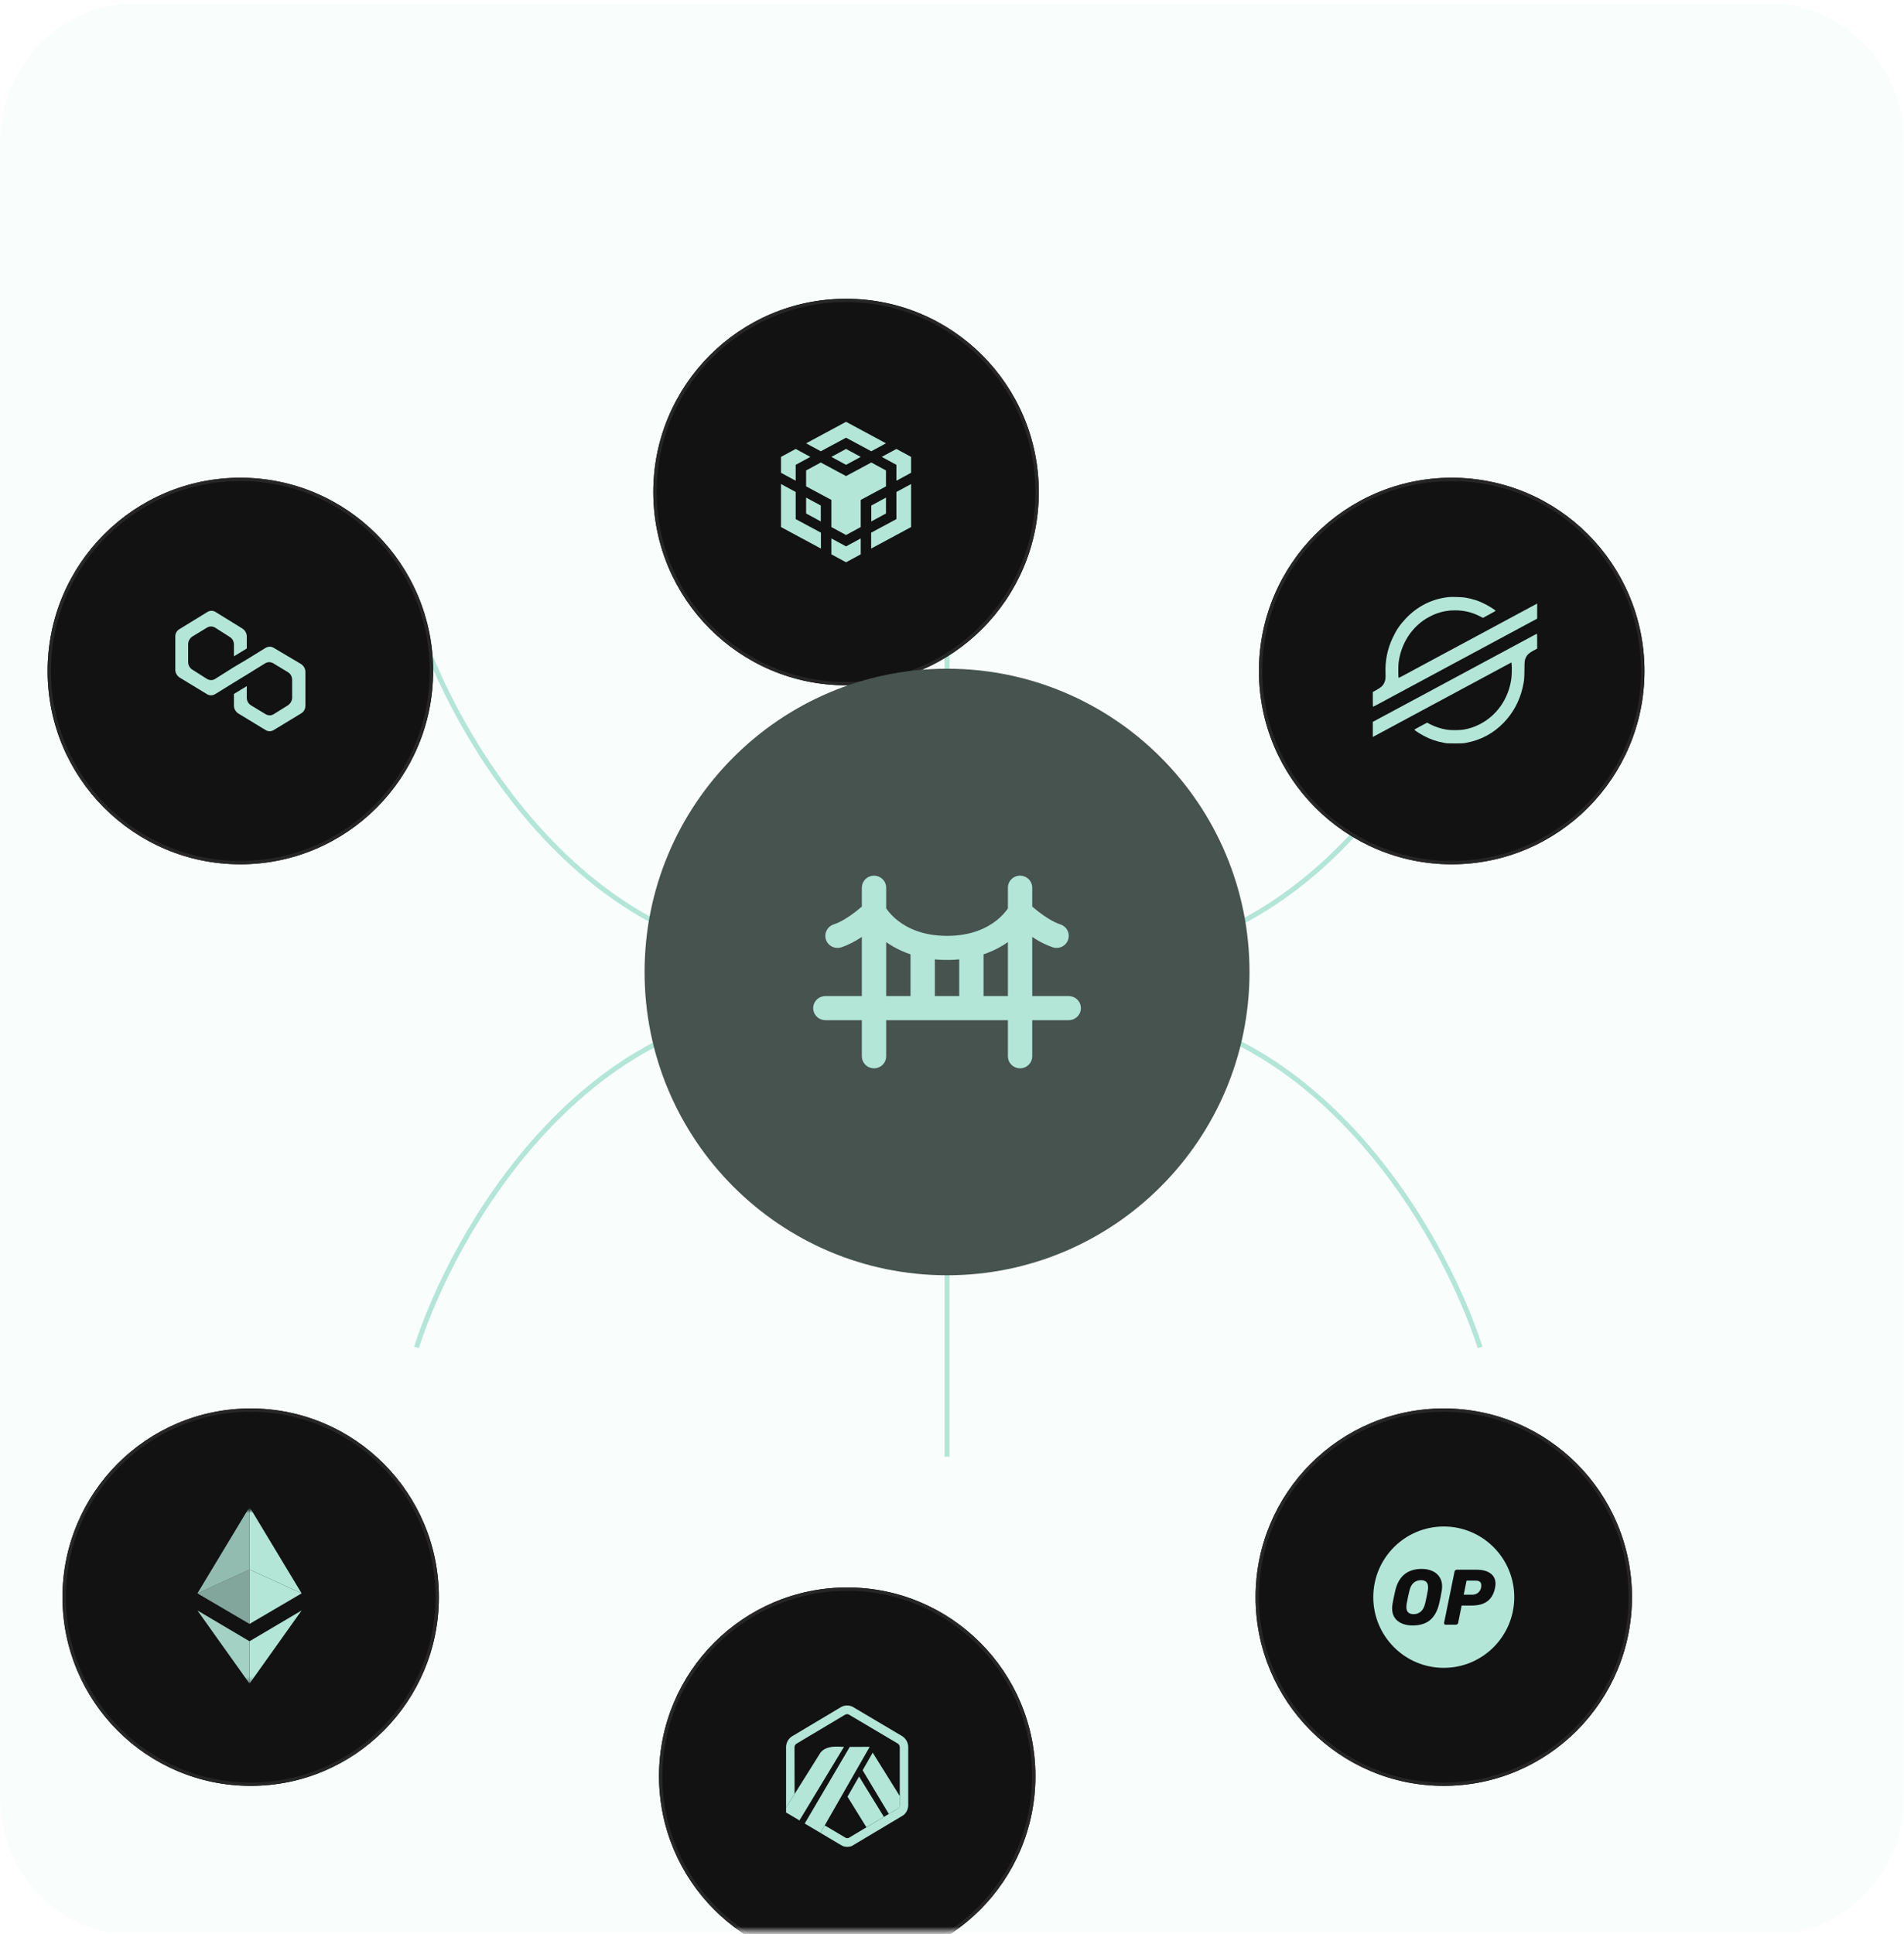 <svg width="384" height="390" viewBox="0 0 384 390" fill="none" xmlns="http://www.w3.org/2000/svg">
<g clip-path="url(#clip0_2459_7111)">
<mask id="mask0_2459_7111" style="mask-type:luminance" maskUnits="userSpaceOnUse" x="0" y="0" width="384" height="390">
<path d="M384 0.501H0V389.498H384V0.501Z" fill="white"/>
</mask>
<g mask="url(#mask0_2459_7111)">
<mask id="mask1_2459_7111" style="mask-type:luminance" maskUnits="userSpaceOnUse" x="-37" y="0" width="421" height="444">
<path d="M384 0.501H-37V443.637H384V0.501Z" fill="white"/>
</mask>
<g mask="url(#mask1_2459_7111)">
<path d="M356 0.501H28C12.536 0.501 0 13.069 0 28.573V362.429C0 377.933 12.536 390.501 28 390.501H356C371.464 390.501 384 377.933 384 362.429V28.573C384 13.069 371.464 0.501 356 0.501Z" fill="#B3E6D7" fill-opacity="0.08"/>
<path d="M84 124.819C91.333 147.711 117.3 193.495 162.5 193.495" stroke="#B3E6D7"/>
<path d="M298.5 124.819C291.167 147.711 265.2 193.495 220 193.495" stroke="#B3E6D7"/>
<path d="M191 102.764V172.944" stroke="#B3E6D7"/>
<path d="M84 271.697C91.333 248.805 117.3 203.021 162.5 203.021" stroke="#B3E6D7"/>
<path d="M298.5 271.697C291.167 248.805 265.2 203.021 220 203.021" stroke="#B3E6D7"/>
<path d="M191 293.753V223.573" stroke="#B3E6D7"/>
<g filter="url(#filter0_d_2459_7111)">
<path d="M107.752 101.71C107.752 80.184 90.347 62.734 68.876 62.734C47.405 62.734 30 80.184 30 101.71C30 123.236 47.405 140.686 68.876 140.686C90.347 140.686 107.752 123.236 107.752 101.71Z" fill="#121212"/>
<path d="M107.415 101.71C107.415 80.371 90.16 63.072 68.876 63.072C47.591 63.072 30.337 80.371 30.337 101.71C30.337 123.05 47.591 140.348 68.876 140.348C90.16 140.348 107.415 123.05 107.415 101.71Z" stroke="#262626" stroke-width="0.674"/>
<path d="M75.601 97.038C75.099 96.731 74.515 96.731 73.971 97.038L70.128 99.407L67.538 100.943L63.778 103.311C63.277 103.619 62.692 103.619 62.149 103.311L59.183 101.425C58.681 101.118 58.347 100.548 58.347 99.89V96.293C58.347 95.722 58.639 95.152 59.183 94.757L62.149 92.959C62.65 92.652 63.235 92.652 63.778 92.959L66.744 94.845C67.245 95.152 67.58 95.722 67.58 96.38V98.749L70.17 97.17V94.714C70.17 94.143 69.877 93.573 69.334 93.178L63.862 89.801C63.36 89.493 62.775 89.493 62.232 89.801L56.592 93.266C56.049 93.573 55.757 94.143 55.757 94.714V101.469C55.757 102.04 56.049 102.609 56.592 103.004L62.149 106.382C62.65 106.688 63.235 106.688 63.778 106.382L67.538 104.057L70.128 102.478L73.888 100.153C74.389 99.846 74.974 99.846 75.517 100.153L78.483 101.951C78.985 102.258 79.319 102.829 79.319 103.486V107.083C79.319 107.654 79.026 108.224 78.483 108.619L75.601 110.417C75.099 110.725 74.515 110.725 73.971 110.417L71.005 108.619C70.504 108.312 70.17 107.741 70.17 107.083V104.758L67.58 106.338V108.707C67.58 109.277 67.872 109.848 68.415 110.242L73.971 113.619C74.473 113.927 75.058 113.927 75.601 113.619L81.157 110.242C81.658 109.935 81.993 109.364 81.993 108.707V101.863C81.993 101.294 81.7 100.723 81.157 100.328L75.601 97.038Z" fill="#B3E6D7"/>
</g>
<g filter="url(#filter1_d_2459_7111)">
<path d="M229.908 65.619C229.908 44.093 212.503 26.643 191.032 26.643C169.562 26.643 152.156 44.093 152.156 65.619C152.156 87.144 169.562 104.594 191.032 104.594C212.503 104.594 229.908 87.144 229.908 65.619Z" fill="#121212"/>
<path d="M229.571 65.618C229.571 44.279 212.317 26.98 191.032 26.98C169.748 26.98 152.493 44.279 152.493 65.618C152.493 86.957 169.748 104.257 191.032 104.257C212.317 104.257 229.571 86.957 229.571 65.618Z" stroke="#262626" stroke-width="0.674"/>
<path d="M182.977 55.796L191.031 51.457L199.085 55.796L196.124 57.399L191.031 54.663L185.938 57.399L182.977 55.796ZM199.085 61.268L196.124 59.665L191.031 62.401L185.938 59.665L182.977 61.268V64.473L188.07 67.209V72.681L191.031 74.284L193.992 72.681V67.209L199.085 64.473V61.268ZM199.085 69.945V66.74L196.124 68.343V71.548L199.085 69.945ZM201.188 71.078L196.095 73.814V77.02L204.149 72.681V64.004L201.188 65.606V71.078ZM198.227 58.532L201.188 60.135V63.34L204.149 61.738V58.532L201.188 56.929L198.227 58.532ZM188.07 74.975V78.181L191.031 79.784L193.992 78.181V74.975L191.031 76.578L188.07 74.975ZM182.977 69.945L185.938 71.548V68.343L182.977 66.74V69.945ZM188.07 58.532L191.031 60.135L193.992 58.532L191.031 56.929L188.07 58.532ZM180.874 60.135L183.835 58.532L180.874 56.929L177.913 58.532V61.738L180.874 63.34V60.135ZM180.874 65.606L177.913 64.004V72.681L185.967 77.02V73.814L180.874 71.078V65.606Z" fill="#B3E6D7"/>
</g>
<g filter="url(#filter2_d_2459_7111)">
<path d="M352.057 101.71C352.057 80.184 334.651 62.734 313.181 62.734C291.71 62.734 274.305 80.184 274.305 101.71C274.305 123.236 291.71 140.686 313.181 140.686C334.651 140.686 352.057 123.236 352.057 101.71Z" fill="#121212"/>
<path d="M351.719 101.71C351.719 80.371 334.465 63.072 313.181 63.072C291.896 63.072 274.642 80.371 274.642 101.71C274.642 123.05 291.896 140.348 313.181 140.348C334.465 140.348 351.719 123.05 351.719 101.71Z" stroke="#262626" stroke-width="0.674"/>
<path fill-rule="evenodd" clip-rule="evenodd" d="M312.676 86.792C309.341 87.108 306.316 88.597 303.963 91.08C302.726 92.385 302.008 93.441 301.261 95.047C300.206 97.315 299.742 99.605 299.829 102.112C299.868 103.249 299.83 103.54 299.57 104.098C299.297 104.686 298.894 105.055 297.991 105.542L297.268 105.933L297.267 107.427C297.267 108.415 297.285 108.919 297.321 108.919C297.351 108.919 297.738 108.722 298.182 108.48C298.625 108.239 299.714 107.651 300.603 107.175C301.491 106.699 303.326 105.713 304.68 104.984C306.034 104.256 307.845 103.283 308.704 102.822C309.564 102.361 310.791 101.7 311.432 101.355C313.102 100.456 315.007 99.431 318.183 97.727C319.712 96.906 321.463 95.964 322.075 95.634C322.687 95.304 323.926 94.638 324.829 94.154C325.731 93.67 326.78 93.105 327.159 92.898C327.537 92.692 328.425 92.214 329.131 91.837L330.415 91.151V89.625V88.099L330.19 88.229C330.066 88.3 328.94 88.906 327.688 89.575C326.436 90.243 325.054 90.985 324.617 91.223C324.18 91.461 323.131 92.026 322.287 92.479C321.442 92.932 320.251 93.573 319.639 93.903C319.028 94.234 317.276 95.175 315.747 95.996C314.218 96.816 312.36 97.815 311.617 98.214C309.382 99.417 307.807 100.264 306.189 101.131C305.345 101.585 304.169 102.218 303.577 102.54C302.986 102.862 302.486 103.108 302.466 103.087C302.399 103.016 302.39 100.717 302.454 100.165C302.871 96.593 304.706 93.447 307.524 91.47C308.171 91.015 309.357 90.394 310.058 90.142C311.339 89.681 312.446 89.483 313.788 89.476C315.624 89.466 317.271 89.853 318.845 90.666L319.48 90.994L320.748 90.309C321.445 89.933 322.023 89.602 322.032 89.573C322.06 89.481 320.944 88.755 320.049 88.283C318.757 87.601 317.391 87.149 315.853 86.896C315.317 86.807 313.231 86.739 312.676 86.792ZM329.541 94.618C329.105 94.858 327.842 95.539 326.735 96.132C324.485 97.338 320.356 99.557 318.262 100.685C317.505 101.092 315.611 102.11 314.053 102.946C312.495 103.782 310.767 104.712 310.214 105.01C309.66 105.31 308.385 105.997 307.381 106.536C306.376 107.076 304.755 107.946 303.78 108.47C302.804 108.994 300.94 109.994 299.637 110.692L297.268 111.962V113.487L297.267 115.012L299.213 113.968C300.283 113.394 301.492 112.742 301.9 112.52C302.308 112.298 303.475 111.669 304.495 111.124C305.514 110.579 306.729 109.926 307.195 109.673C307.661 109.42 308.877 108.767 309.896 108.222C310.915 107.676 312.178 106.999 312.702 106.715C313.227 106.431 314.347 105.828 315.191 105.374C317.814 103.968 319.491 103.066 320.592 102.472C321.175 102.157 322.454 101.469 323.435 100.942L325.218 99.984L325.261 100.307C325.338 100.871 325.306 102.584 325.206 103.281C324.628 107.314 322.296 110.671 318.845 112.438C317.765 112.992 316.751 113.327 315.528 113.536C314.755 113.669 312.909 113.667 312.146 113.533C310.934 113.322 309.902 112.985 308.878 112.467L308.209 112.127L306.936 112.807C306.236 113.181 305.656 113.509 305.648 113.534C305.619 113.626 306.726 114.345 307.595 114.803C308.92 115.5 310.058 115.892 311.617 116.189C312.206 116.3 312.451 116.314 313.841 116.314C315.227 116.315 315.48 116.3 316.086 116.189C319.099 115.633 321.633 114.262 323.748 112.046C325.561 110.148 326.833 107.796 327.449 105.207C327.787 103.787 327.84 103.294 327.852 101.436C327.864 99.663 327.882 99.517 328.15 98.957C328.414 98.406 328.808 98.052 329.669 97.591L330.415 97.192V95.687C330.415 94.859 330.397 94.182 330.375 94.183C330.354 94.183 329.978 94.379 329.541 94.618Z" fill="#B3E6D7"/>
</g>
<g filter="url(#filter3_d_2459_7111)">
<path d="M108.912 288.47C108.912 267.453 91.918 250.416 70.956 250.416C49.993 250.416 33 267.453 33 288.47C33 309.485 49.993 326.523 70.956 326.523C91.918 326.523 108.912 309.485 108.912 288.47Z" fill="#121212"/>
<path d="M108.574 288.471C108.574 267.641 91.732 250.755 70.956 250.755C50.179 250.755 33.337 267.641 33.337 288.471C33.337 309.3 50.179 326.185 70.956 326.185C91.732 326.185 108.574 309.3 108.574 288.471Z" stroke="#262626" stroke-width="0.674"/>
<mask id="mask2_2459_7111" style="mask-type:luminance" maskUnits="userSpaceOnUse" x="52" y="270" width="36" height="36">
<path d="M87.132 270.973H52.324V305.706H87.132V270.973Z" fill="white"/>
</mask>
<g mask="url(#mask2_2459_7111)">
<path d="M81.23 287.702L70.726 270.279V282.897L81.23 287.702Z" fill="#B3E6D7"/>
<path opacity="0.8" d="M70.721 282.899V270.28L60.216 287.703L70.721 282.899Z" fill="#B3E6D7"/>
<path d="M70.726 297.359V305.9L81.23 291.147L70.726 297.359Z" fill="#B3E6D7"/>
<path opacity="0.9" d="M60.216 291.147L70.721 305.9V297.359L60.216 291.147Z" fill="#B3E6D7"/>
<path d="M70.726 293.864L81.23 287.701L70.726 282.896V293.864Z" fill="#B3E6D7"/>
<path opacity="0.7" d="M70.721 282.896L60.216 287.701L70.721 293.864V282.896Z" fill="#B3E6D7"/>
</g>
</g>
<g filter="url(#filter4_d_2459_7111)">
<path d="M229.223 324.561C229.223 303.545 212.23 286.508 191.267 286.508C170.305 286.508 153.312 303.545 153.312 324.561C153.312 345.577 170.305 362.615 191.267 362.615C212.23 362.615 229.223 345.577 229.223 324.561Z" fill="#121212"/>
<path d="M228.887 324.562C228.887 303.732 212.044 286.847 191.268 286.847C170.492 286.847 153.649 303.732 153.649 324.562C153.649 345.392 170.492 362.277 191.268 362.277C212.044 362.277 228.887 345.392 228.887 324.562Z" stroke="#262626" stroke-width="0.674"/>
<path d="M191.327 328.705L195.143 334.876L198.668 332.772L193.657 324.632L191.327 328.705Z" fill="#B3E6D7"/>
<path d="M201.885 330.296L201.883 328.609L196.407 319.821L194.375 323.373L199.661 332.182L201.573 331.041C201.76 330.885 201.874 330.654 201.886 330.405L201.885 330.296Z" fill="#B3E6D7"/>
<path d="M178.935 331.887L181.634 333.489L190.616 318.647L189.092 318.605C187.793 318.586 186.394 318.934 185.751 320.015L180.651 328.161L178.935 330.878V331.887Z" fill="#B3E6D7"/>
<path d="M195.801 318.645L191.783 318.66L182.693 334.115L185.87 336L186.734 334.49L195.801 318.645Z" fill="#B3E6D7"/>
<path d="M203.575 318.624C203.542 317.758 203.087 316.966 202.374 316.505L192.386 310.586C191.681 310.221 190.8 310.22 190.094 310.586C190.011 310.629 180.381 316.383 180.381 316.383C180.248 316.45 180.119 316.528 179.998 316.617C179.362 317.087 178.974 317.817 178.935 318.619V330.876L180.651 328.16L180.636 318.701C180.638 318.667 180.642 318.633 180.648 318.599C180.686 318.377 180.807 318.178 180.989 318.045C181.034 318.011 190.828 312.17 190.86 312.154C191.09 312.034 191.382 312.033 191.613 312.15L201.472 317.993C201.705 318.146 201.851 318.406 201.864 318.689V330.404C201.852 330.653 201.757 330.884 201.57 331.04L199.658 332.182L198.672 332.77L195.147 334.876L191.572 337.01C191.379 337.082 191.154 337.078 190.963 336.997L186.734 334.491L185.87 336.001L189.671 338.256C189.796 338.33 189.908 338.395 190 338.448C190.143 338.53 190.24 338.585 190.274 338.602C190.544 338.738 190.933 338.816 191.283 338.816C191.604 338.816 191.917 338.756 192.214 338.636L202.597 332.44C203.193 331.964 203.544 331.247 203.575 330.47V318.624Z" fill="#B3E6D7"/>
</g>
<g filter="url(#filter5_d_2459_7111)">
<path d="M349.537 288.47C349.537 267.453 332.543 250.416 311.581 250.416C290.618 250.416 273.625 267.453 273.625 288.47C273.625 309.485 290.618 326.523 311.581 326.523C332.543 326.523 349.537 309.485 349.537 288.47Z" fill="#121212"/>
<path d="M349.199 288.471C349.199 267.641 332.357 250.755 311.581 250.755C290.804 250.755 273.962 267.641 273.962 288.471C273.962 309.3 290.804 326.185 311.581 326.185C332.357 326.185 349.199 309.3 349.199 288.471Z" stroke="#262626" stroke-width="0.674"/>
<path d="M325.797 288.47C325.797 280.599 319.432 274.218 311.581 274.218C303.73 274.218 297.365 280.599 297.365 288.47C297.365 296.341 303.73 302.723 311.581 302.723C319.432 302.723 325.797 296.341 325.797 288.47Z" fill="#B3E6D7"/>
<path d="M305.281 294.174C304.072 294.174 303.081 293.878 302.31 293.287C301.547 292.688 301.165 291.827 301.165 290.722C301.165 290.485 301.189 290.207 301.238 289.869C301.368 289.11 301.555 288.198 301.798 287.127C302.488 284.223 304.275 282.771 307.149 282.771C307.928 282.771 308.635 282.907 309.252 283.185C309.869 283.446 310.356 283.851 310.713 284.392C311.07 284.923 311.249 285.557 311.249 286.291C311.249 286.51 311.225 286.789 311.176 287.127C311.022 288.063 310.843 288.983 310.624 289.869C310.267 291.312 309.658 292.401 308.781 293.118C307.912 293.827 306.743 294.174 305.281 294.174ZM305.501 291.895C306.069 291.895 306.548 291.717 306.946 291.372C307.352 291.026 307.644 290.493 307.815 289.767C308.05 288.772 308.229 287.911 308.35 287.169C308.391 286.949 308.415 286.721 308.415 286.485C308.415 285.523 307.936 285.041 306.97 285.041C306.402 285.041 305.915 285.219 305.509 285.565C305.111 285.911 304.827 286.443 304.656 287.169C304.47 287.878 304.291 288.738 304.104 289.767C304.064 289.979 304.039 290.199 304.039 290.434C304.031 291.414 304.526 291.895 305.501 291.895Z" fill="#0E0E0F"/>
<path d="M311.955 294.021C311.842 294.021 311.76 293.987 311.696 293.911C311.647 293.827 311.631 293.734 311.647 293.624L313.75 283.328C313.766 283.209 313.823 283.117 313.92 283.041C314.009 282.965 314.107 282.932 314.212 282.932H318.264C319.392 282.932 320.294 283.176 320.976 283.658C321.666 284.147 322.015 284.848 322.015 285.767C322.015 286.029 321.982 286.307 321.926 286.594C321.674 287.809 321.162 288.704 320.383 289.286C319.62 289.868 318.572 290.155 317.241 290.155H315.187L314.488 293.624C314.464 293.742 314.415 293.836 314.318 293.911C314.229 293.987 314.131 294.021 314.026 294.021H311.955ZM317.346 287.97C317.777 287.97 318.142 287.851 318.459 287.607C318.783 287.362 318.995 287.016 319.1 286.56C319.133 286.384 319.149 286.223 319.149 286.088C319.149 285.784 319.06 285.547 318.889 285.387C318.719 285.219 318.418 285.134 318.004 285.134H316.177L315.601 287.97H317.346Z" fill="#0E0E0F"/>
</g>
<path d="M252 196.003C252 162.227 224.689 134.846 191 134.846C157.311 134.846 130 162.227 130 196.003C130 229.778 157.311 257.159 191 257.159C224.689 257.159 252 229.778 252 196.003Z" fill="#46534F"/>
<path fill-rule="evenodd" clip-rule="evenodd" d="M205.729 176.573C206.33 176.573 206.91 176.792 207.36 177.187C207.809 177.583 208.096 178.127 208.166 178.718L208.184 179.002V182.803L208.468 183.049L209.148 183.609C209.273 183.712 209.402 183.814 209.536 183.915C210.845 184.924 212.425 185.936 213.869 186.412C214.175 186.513 214.458 186.672 214.701 186.882C214.945 187.09 215.145 187.345 215.289 187.63C215.433 187.915 215.519 188.226 215.542 188.544C215.565 188.863 215.525 189.182 215.423 189.484C215.321 189.787 215.16 190.067 214.949 190.308C214.737 190.549 214.48 190.747 214.192 190.89C213.904 191.032 213.59 191.118 213.268 191.141C212.946 191.163 212.623 191.123 212.317 191.022C211.086 190.594 209.909 190.029 208.807 189.336L208.184 188.938V200.861H215.548C216.174 200.862 216.775 201.099 217.23 201.523C217.685 201.948 217.959 202.53 217.996 203.147C218.032 203.765 217.829 204.374 217.428 204.849C217.026 205.323 216.456 205.629 215.835 205.701L215.548 205.718H208.184V213.005C208.183 213.623 207.943 214.219 207.514 214.669C207.084 215.119 206.497 215.391 205.873 215.427C205.248 215.463 204.633 215.261 204.153 214.864C203.673 214.467 203.365 213.904 203.291 213.288L203.274 213.005V205.718H178.726V213.005C178.725 213.623 178.486 214.219 178.056 214.669C177.627 215.119 177.04 215.391 176.415 215.427C175.791 215.463 175.175 215.261 174.696 214.864C174.216 214.467 173.908 213.904 173.834 213.288L173.816 213.005V205.718H166.452C165.826 205.718 165.225 205.48 164.77 205.055C164.315 204.631 164.041 204.05 164.004 203.432C163.968 202.814 164.171 202.206 164.572 201.731C164.974 201.257 165.544 200.951 166.165 200.878L166.452 200.861H173.816V188.936C172.599 189.74 171.17 190.531 169.683 191.022C169.377 191.123 169.054 191.163 168.732 191.141C168.41 191.118 168.096 191.032 167.808 190.89C167.226 190.601 166.783 190.096 166.577 189.484C166.372 188.874 166.42 188.206 166.711 187.63C167.002 187.054 167.513 186.616 168.131 186.412C169.575 185.936 171.155 184.924 172.464 183.915L172.852 183.609L173.532 183.049L173.816 182.803V179.002C173.817 178.383 174.057 177.787 174.486 177.337C174.916 176.887 175.503 176.616 176.127 176.58C176.752 176.544 177.367 176.745 177.847 177.143C178.327 177.54 178.635 178.103 178.709 178.718L178.726 179.002V183.184C179.372 184.097 180.147 184.912 181.026 185.605C182.924 187.109 186.073 188.717 191 188.717C195.927 188.717 199.076 187.109 200.974 185.608C201.939 184.843 202.604 184.088 203.016 183.541L203.274 183.184V179.002C203.274 178.358 203.533 177.74 203.993 177.285C204.453 176.829 205.078 176.573 205.729 176.573ZM203.274 189.973C202.008 190.863 200.634 191.593 199.184 192.146L198.364 192.44V200.861H203.274V189.973ZM193.455 193.461C192.086 193.59 190.71 193.611 189.338 193.524L188.545 193.461V200.861H193.455V193.461ZM178.726 189.973V200.861H183.636V192.44L182.816 192.149C181.587 191.68 180.412 191.082 179.31 190.369L178.726 189.973Z" fill="#B3E6D7"/>
</g>
</g>
</g>
<defs>
<filter id="filter0_d_2459_7111" x="-36.961" y="49.774" width="170.873" height="171.072" filterUnits="userSpaceOnUse" color-interpolation-filters="sRGB">
<feFlood flood-opacity="0" result="BackgroundImageFix"/>
<feColorMatrix in="SourceAlpha" type="matrix" values="0 0 0 0 0 0 0 0 0 0 0 0 0 0 0 0 0 0 127 0" result="hardAlpha"/>
<feOffset dx="-20.4" dy="33.6"/>
<feGaussianBlur stdDeviation="23.28"/>
<feComposite in2="hardAlpha" operator="out"/>
<feColorMatrix type="matrix" values="0 0 0 0 0 0 0 0 0 0 0 0 0 0 0 0 0 0 0.16 0"/>
<feBlend mode="normal" in2="BackgroundImageFix" result="effect1_dropShadow_2459_7111"/>
<feBlend mode="normal" in="SourceGraphic" in2="effect1_dropShadow_2459_7111" result="shape"/>
</filter>
<filter id="filter1_d_2459_7111" x="85.196" y="13.683" width="170.872" height="171.072" filterUnits="userSpaceOnUse" color-interpolation-filters="sRGB">
<feFlood flood-opacity="0" result="BackgroundImageFix"/>
<feColorMatrix in="SourceAlpha" type="matrix" values="0 0 0 0 0 0 0 0 0 0 0 0 0 0 0 0 0 0 127 0" result="hardAlpha"/>
<feOffset dx="-20.4" dy="33.6"/>
<feGaussianBlur stdDeviation="23.28"/>
<feComposite in2="hardAlpha" operator="out"/>
<feColorMatrix type="matrix" values="0 0 0 0 0 0 0 0 0 0 0 0 0 0 0 0 0 0 0.16 0"/>
<feBlend mode="normal" in2="BackgroundImageFix" result="effect1_dropShadow_2459_7111"/>
<feBlend mode="normal" in="SourceGraphic" in2="effect1_dropShadow_2459_7111" result="shape"/>
</filter>
<filter id="filter2_d_2459_7111" x="207.345" y="49.774" width="170.872" height="171.072" filterUnits="userSpaceOnUse" color-interpolation-filters="sRGB">
<feFlood flood-opacity="0" result="BackgroundImageFix"/>
<feColorMatrix in="SourceAlpha" type="matrix" values="0 0 0 0 0 0 0 0 0 0 0 0 0 0 0 0 0 0 127 0" result="hardAlpha"/>
<feOffset dx="-20.4" dy="33.6"/>
<feGaussianBlur stdDeviation="23.28"/>
<feComposite in2="hardAlpha" operator="out"/>
<feColorMatrix type="matrix" values="0 0 0 0 0 0 0 0 0 0 0 0 0 0 0 0 0 0 0.16 0"/>
<feBlend mode="normal" in2="BackgroundImageFix" result="effect1_dropShadow_2459_7111"/>
<feBlend mode="normal" in="SourceGraphic" in2="effect1_dropShadow_2459_7111" result="shape"/>
</filter>
<filter id="filter3_d_2459_7111" x="-33.961" y="237.456" width="169.033" height="169.227" filterUnits="userSpaceOnUse" color-interpolation-filters="sRGB">
<feFlood flood-opacity="0" result="BackgroundImageFix"/>
<feColorMatrix in="SourceAlpha" type="matrix" values="0 0 0 0 0 0 0 0 0 0 0 0 0 0 0 0 0 0 127 0" result="hardAlpha"/>
<feOffset dx="-20.4" dy="33.6"/>
<feGaussianBlur stdDeviation="23.28"/>
<feComposite in2="hardAlpha" operator="out"/>
<feColorMatrix type="matrix" values="0 0 0 0 0 0 0 0 0 0 0 0 0 0 0 0 0 0 0.16 0"/>
<feBlend mode="normal" in2="BackgroundImageFix" result="effect1_dropShadow_2459_7111"/>
<feBlend mode="normal" in="SourceGraphic" in2="effect1_dropShadow_2459_7111" result="shape"/>
</filter>
<filter id="filter4_d_2459_7111" x="86.352" y="273.548" width="169.033" height="169.227" filterUnits="userSpaceOnUse" color-interpolation-filters="sRGB">
<feFlood flood-opacity="0" result="BackgroundImageFix"/>
<feColorMatrix in="SourceAlpha" type="matrix" values="0 0 0 0 0 0 0 0 0 0 0 0 0 0 0 0 0 0 127 0" result="hardAlpha"/>
<feOffset dx="-20.4" dy="33.6"/>
<feGaussianBlur stdDeviation="23.28"/>
<feComposite in2="hardAlpha" operator="out"/>
<feColorMatrix type="matrix" values="0 0 0 0 0 0 0 0 0 0 0 0 0 0 0 0 0 0 0.16 0"/>
<feBlend mode="normal" in2="BackgroundImageFix" result="effect1_dropShadow_2459_7111"/>
<feBlend mode="normal" in="SourceGraphic" in2="effect1_dropShadow_2459_7111" result="shape"/>
</filter>
<filter id="filter5_d_2459_7111" x="206.665" y="237.456" width="169.033" height="169.227" filterUnits="userSpaceOnUse" color-interpolation-filters="sRGB">
<feFlood flood-opacity="0" result="BackgroundImageFix"/>
<feColorMatrix in="SourceAlpha" type="matrix" values="0 0 0 0 0 0 0 0 0 0 0 0 0 0 0 0 0 0 127 0" result="hardAlpha"/>
<feOffset dx="-20.4" dy="33.6"/>
<feGaussianBlur stdDeviation="23.28"/>
<feComposite in2="hardAlpha" operator="out"/>
<feColorMatrix type="matrix" values="0 0 0 0 0 0 0 0 0 0 0 0 0 0 0 0 0 0 0.16 0"/>
<feBlend mode="normal" in2="BackgroundImageFix" result="effect1_dropShadow_2459_7111"/>
<feBlend mode="normal" in="SourceGraphic" in2="effect1_dropShadow_2459_7111" result="shape"/>
</filter>
<clipPath id="clip0_2459_7111">
<rect width="384" height="390" fill="white"/>
</clipPath>
</defs>
</svg>
